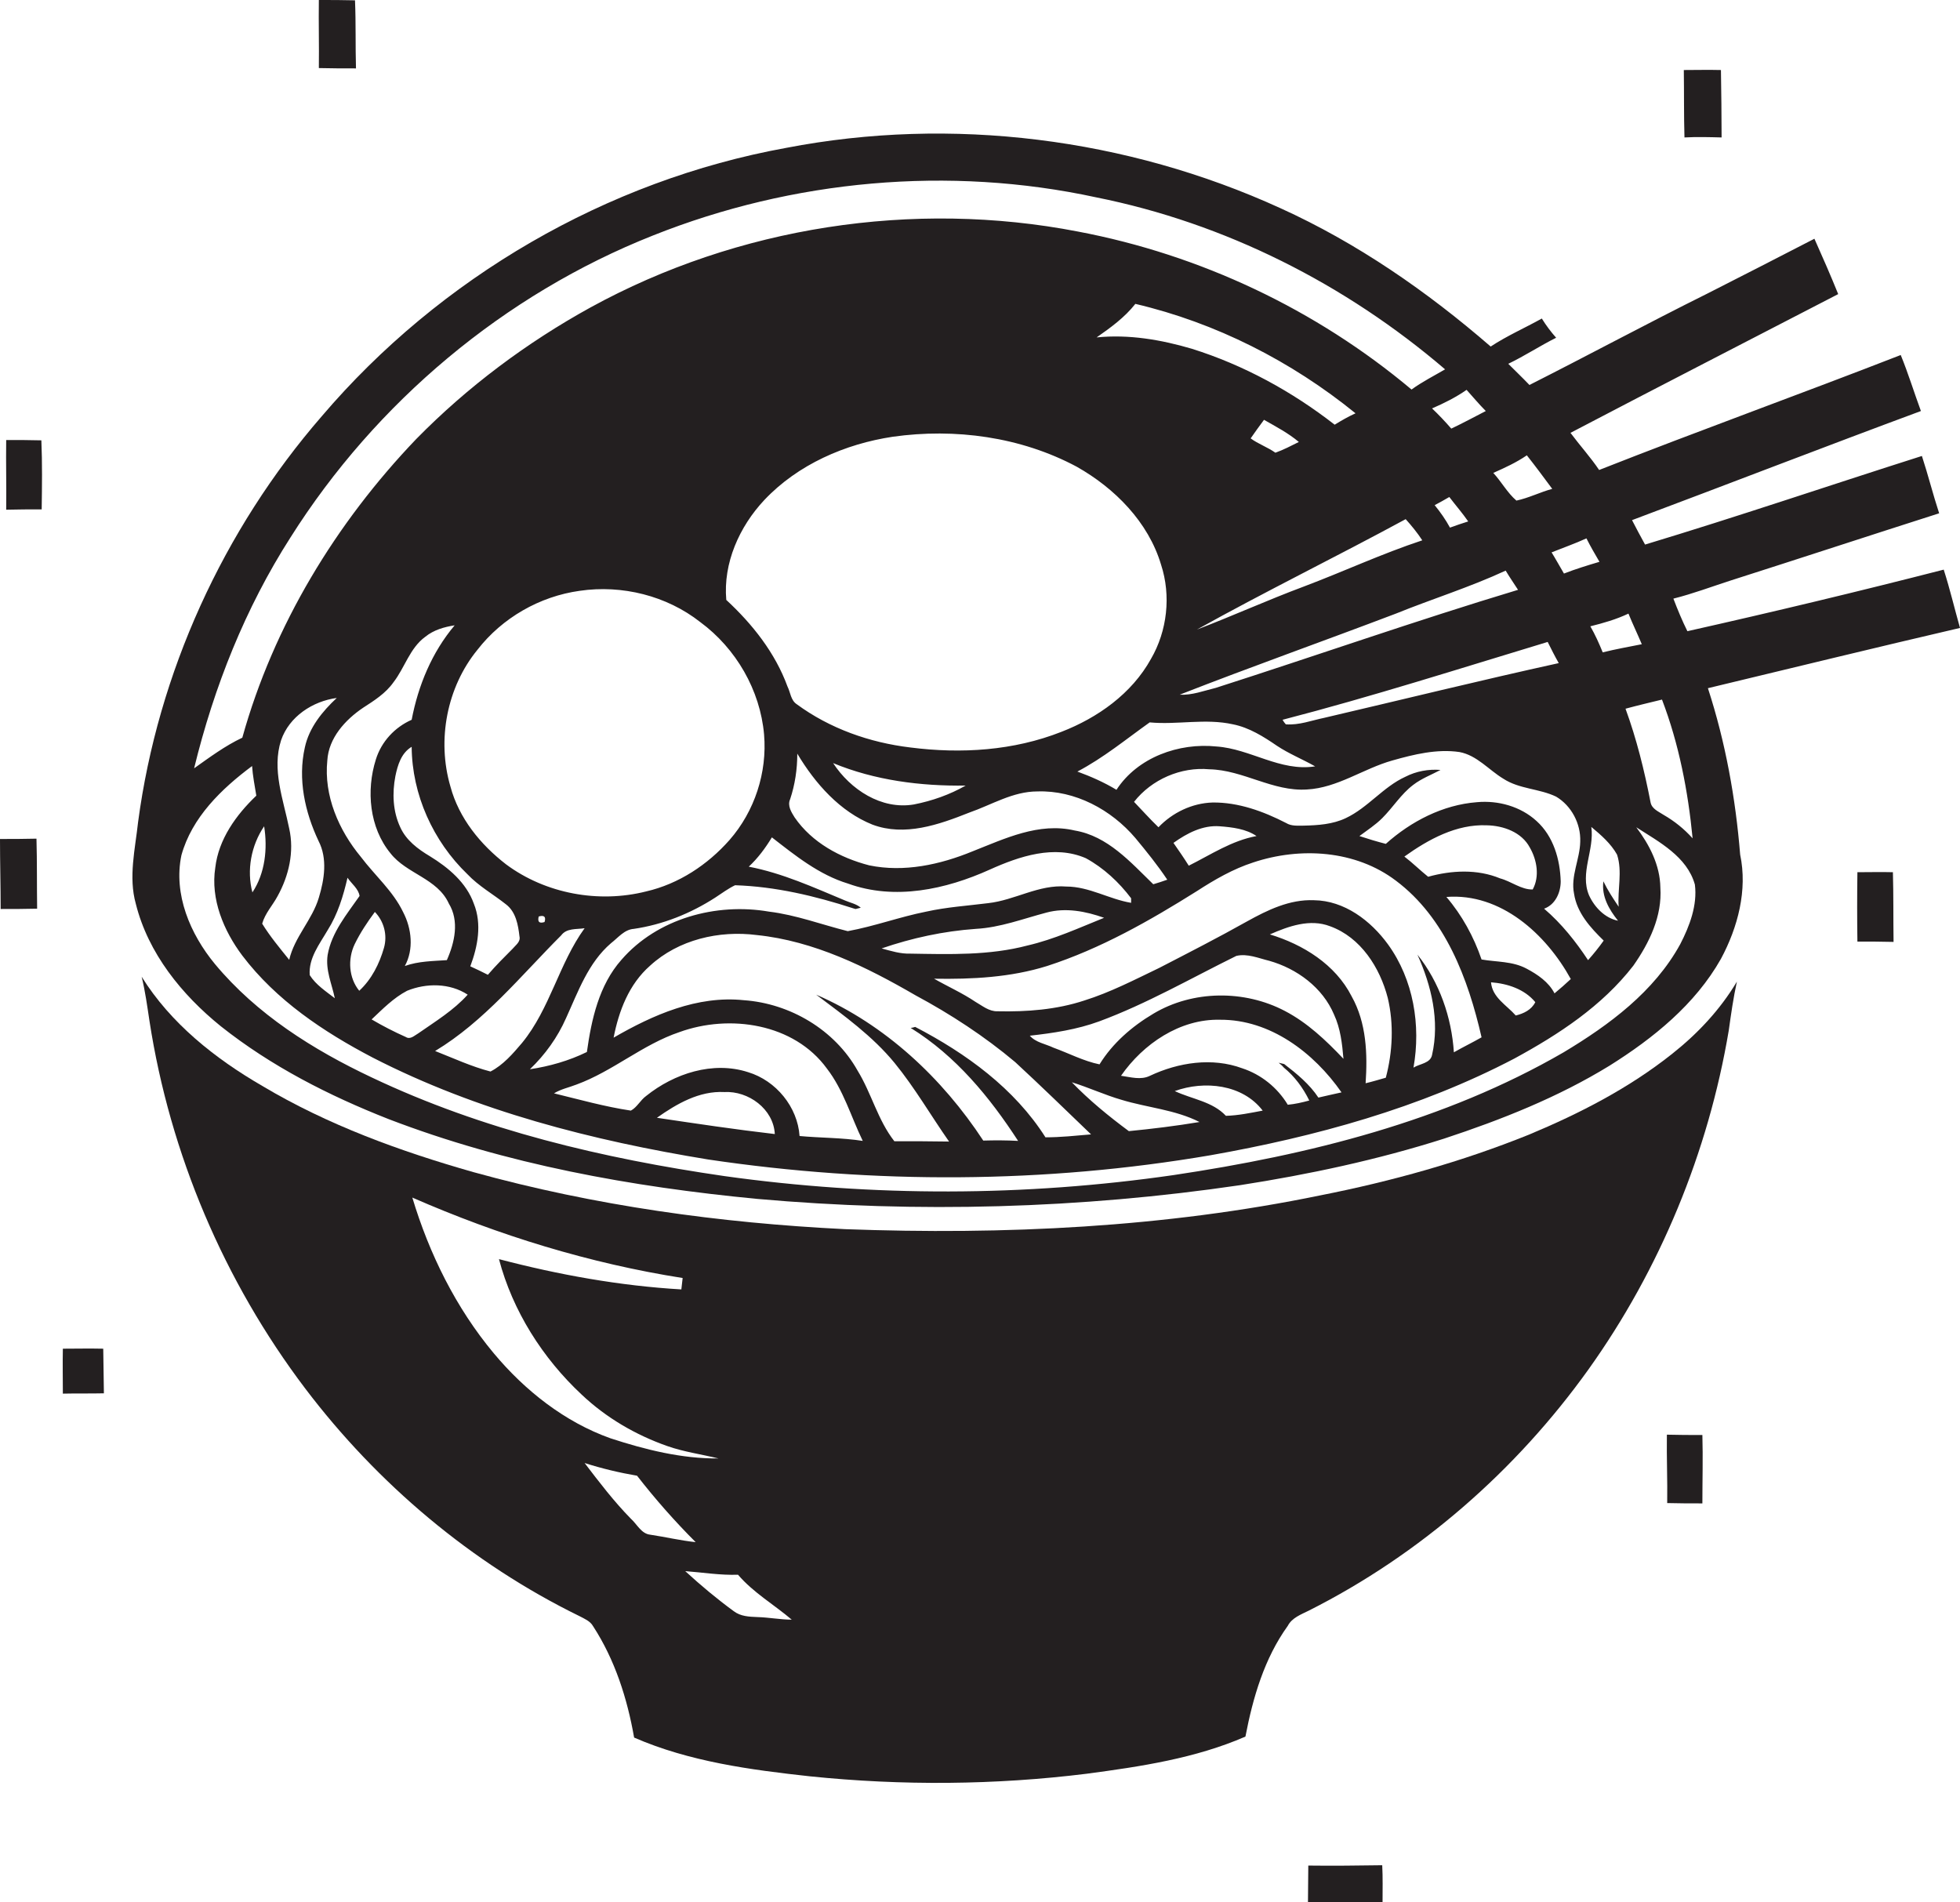 <?xml version="1.0" encoding="utf-8"?>
<!-- Generator: Adobe Illustrator 19.2.0, SVG Export Plug-In . SVG Version: 6.00 Build 0)  -->
<svg version="1.1" id="Layer_1" xmlns="http://www.w3.org/2000/svg" xmlns:xlink="http://www.w3.org/1999/xlink" x="0px" y="0px"
	 viewBox="0 0 601.8 584.1" enable-background="new 0 0 601.8 584.1" xml:space="preserve">
<g>
	<path fill="#231F20" d="M97.9,20.9c3.8,0.1,7.6,0.1,11.4,0.1c-0.2-7,0-13.9-0.3-20.9C105.3,0,101.6,0,97.9,0
		C97.8,7,98,13.9,97.9,20.9z"/>
	<path fill="#231F20" d="M528.6,42.2c0-6.9-0.1-13.8-0.2-20.7c-3.8-0.1-7.6,0-11.4,0c0.1,6.9,0,13.8,0.2,20.7
		C521,42,524.8,42.1,528.6,42.2z"/>
	<path fill="#231F20" d="M524.4,211.3c25.8-6.2,51.6-12.5,77.4-18.5c-1.7-6-3.1-12-5-17.9c-26.1,6.7-52.4,13-78.7,18.9
		c-1.6-3.2-3-6.6-4.3-10c6-1.5,11.8-3.7,17.7-5.6c21.3-6.8,42.6-13.8,63.9-20.6c-1.9-5.8-3.4-11.8-5.3-17.6
		c-28.3,9-56.5,18.6-85,27.2c-1.4-2.5-2.7-5-4-7.5c29.6-11.1,59-22.5,88.7-33.5c-2.1-5.7-3.9-11.6-6.2-17.2
		c-30.8,12-61.9,23.2-92.6,35.3c-2.7-4-5.9-7.5-8.8-11.4c27.3-14.3,54.8-28.4,82.2-42.6c-2.3-5.7-4.8-11.4-7.3-17
		c-11,5.7-22,11.3-33,16.9c-18.3,9.1-36.3,18.8-54.5,28c-2.1-2.2-4.3-4.3-6.5-6.5c5-2.4,9.7-5.5,14.7-8c-1.6-1.8-3.1-3.8-4.4-5.9
		c-5.2,2.9-10.7,5.3-15.7,8.6c-19.5-16.9-41-31.8-64.6-42.5c-47.1-21.5-100.9-28.3-151.7-18.5c-55.1,10-106.3,39.8-142.6,82.4
		c-30.3,34.9-50.3,78.8-56.4,124.6c-0.9,8.3-3,16.9-0.7,25.1c3.8,15.2,14.1,27.9,26.1,37.6c15.5,12.3,33.2,21.3,51.5,28.5
		c36.2,13.9,74.6,20.8,113.1,24.5c49.4,4.4,99.3,3,148.3-4.2c21.2-3.3,42.3-7.8,62.7-14.3c17.6-5.8,35-12.7,50.8-22.4
		c13.4-8.4,26.3-18.8,34.2-32.8c5.2-9.7,8.2-21.1,5.9-32C532.9,245.1,529.8,227.9,524.4,211.3z M510.3,214.8
		c5.2,13.6,8,28.1,9.4,42.6c-2.6-2.9-5.6-5.3-8.9-7.2c-1.5-1-3.6-1.8-4-3.8c-1.9-9.8-4.3-19.5-7.7-28.8
		C502.8,216.6,506.6,215.7,510.3,214.8z M504.1,197.8c-4,0.8-8,1.5-12,2.5c-1.1-2.7-2.3-5.4-3.8-8c4-1,7.9-2.1,11.7-3.9
		C501.3,191.6,502.8,194.7,504.1,197.8z M497,278.4c-1.7-2.5-3.4-5.1-4.7-7.8c-0.6,4.6,1.7,8.6,4.5,12.1c-4-0.8-7.2-4.1-8.9-7.8
		c-2.9-6.9,1.7-13.9,0.7-21c3,2.5,6,5.1,7.9,8.5C498.2,267.6,496.6,273.1,497,278.4z M468.7,297.4c-4.3-2.3-9.2-2-13.8-2.8
		c-2.4-7-6-13.6-10.8-19.2c16.7-1.3,30.6,11.4,38.2,25.2c-1.6,1.5-3.3,3-5,4.4C475.5,301.5,472.1,299.2,468.7,297.4z M471.4,307.7
		c-1.2,2.4-3.6,3.5-6,4.1c-2.8-3.2-7.2-5.5-7.6-10.2C462.9,302,468.1,303.7,471.4,307.7z M439.7,323.9c-0.5,2.6-3.8,2.7-5.7,3.9
		c2.3-13,0-27-7.8-37.8c-5.3-7.3-13.4-13.5-22.8-13.6c-7.4-0.3-14.2,3-20.5,6.5c-8.9,5-17.9,9.6-27,14.3c-7.5,3.6-15,7.5-23,10
		c-8.5,2.8-17.6,3.5-26.6,3.3c-2.6,0.1-4.7-1.7-6.8-2.9c-4-2.7-8.5-4.7-12.7-7.1c11.7,0.2,23.5-0.4,34.7-3.9
		c16.4-5.3,31.5-13.9,46-23c5.4-3.5,11.1-6.8,17.3-8.8c14.4-4.8,31.4-3.8,43.8,5.6c15.2,11.4,22.2,30.2,26.3,48.1
		c-2.8,1.6-5.7,3-8.5,4.6c-0.7-10.7-4.4-21.5-11.2-30C439.5,302.6,442.1,313.4,439.7,323.9z M415,305.9c-5-9.8-14.9-15.9-25.1-19
		c5.7-2.5,12.3-4.9,18.5-2.5c9.4,3.4,15.3,12.7,17.7,22c1.9,8,1.5,16.6-0.6,24.5c-2.1,0.6-4.1,1.2-6.2,1.7
		C419.9,323.7,419.6,314.1,415,305.9z M394.2,327.8c3.3,2.7,5.9,6.2,7.8,10.1c-2.2,0.6-4.4,1.1-6.6,1.3c-3.2-5.3-8.2-9.3-14-11.2
		c-9.2-3.4-19.6-1.8-28.3,2.3c-2.8,1.4-6,0.4-8.9,0c6.8-9.8,18.1-17.5,30.4-17.2c15.4-0.1,28.8,10.1,37.3,22.3
		c-2.4,0.5-4.8,1.1-7.1,1.6c-2.7-4.1-6.6-7.3-10.5-10.3c-0.4-0.1-1.3-0.3-1.7-0.4C393.1,326.7,393.7,327.2,394.2,327.8z
		 M312.6,350.3c-3.6-0.2-7.1-0.2-10.7-0.1c-12.6-19.2-30.1-35.6-51.3-44.8c8.5,6.4,17.3,12.7,24.1,21c6.2,7.6,11.1,16.1,16.7,24.1
		c-5.6-0.1-11.2-0.1-16.8-0.1c-5.1-6.5-7-14.7-11.3-21.7c-7-12.5-20.7-20.6-34.9-21.6c-14.3-1.5-27.9,4.5-40,11.5
		c1.6-8.2,4.7-16.4,11.2-22.1c8.7-8,21.2-10.9,32.8-9.4c17.5,1.8,33.7,9.8,48.7,18.5c10.8,5.8,21.2,12.6,30.6,20.5
		c7.9,7.3,15.6,14.8,23.3,22.2c-4.7,0.4-9.3,0.9-14,0.9c-9.5-15-24.4-25.8-40-33.9c-0.3,0.1-1,0.3-1.4,0.3
		C293.5,324.2,303.9,336.9,312.6,350.3z M229.7,329.2c-10.8-3.5-22.7,0.4-31.3,7.3c-1.8,1.3-2.8,3.5-4.7,4.5
		c-8-1.2-15.8-3.4-23.6-5.3c2.1-1.3,4.6-1.8,6.9-2.7c11.2-4.1,20.3-12.3,31.6-16.1c15.4-5.6,35.2-2.7,45.3,11.2
		c5.1,6.6,7.4,14.8,11,22.2c-6.4-1-12.9-0.9-19.4-1.5C244.9,339.9,238.3,331.8,229.7,329.2z M237.9,348.2c-12.1-1.4-24.1-3.2-36.2-5
		c6.1-4.3,13-8.3,20.7-7.9C229.8,334.9,237.5,340.5,237.9,348.2z M102.8,306.5c-2.7-2.1-5.8-4.1-7.7-7.1c-0.4-5.2,3-9.5,5.5-13.8
		c3.1-4.9,4.8-10.5,6.1-16.1c1.2,1.8,3.4,3.4,3.7,5.6c-3.9,5.6-8.6,11.2-9.8,18.1C99.9,297.9,101.9,302.1,102.8,306.5z M85.2,275.2
		c3.5-6.3,5.2-13.7,3.6-20.8c-1.8-8.9-5.4-18.1-2.5-27.1c2.5-7.3,9.7-12,17.1-13c-4.4,4.1-8.5,9.1-9.8,15.2
		c-2.2,9.7,0,19.8,4.2,28.7c2.8,5.4,1.8,11.8,0.1,17.4c-2,6.8-7.5,12.1-9.1,19.1c-2.9-3.6-5.9-7.2-8.3-11.1
		C81.4,280.4,83.7,278,85.2,275.2z M77.5,274c-1.8-6.8-0.4-14.4,3.6-20.3C82.2,260.6,81.4,268.1,77.5,274z M431.6,159.4
		c1.8,2,3.6,4.2,5.1,6.5c-12.4,4.1-24.2,9.6-36.4,14.2c-11,4.1-21.8,9-32.8,13.2C388.7,181.5,410.4,170.9,431.6,159.4z M384,134.6
		c1.3-1.9,2.7-3.8,4.1-5.7c3.7,2.1,7.5,4.1,10.7,6.8c-2.4,1.2-4.7,2.4-7.2,3.3C389.2,137.3,386.3,136.3,384,134.6z M409.8,130.4
		c-13.1-10.2-27.9-18.3-43.8-23.3c-9.5-2.8-19.4-4.5-29.3-3.5c4.3-3,8.6-6.1,11.9-10.3c24.7,5.8,47.9,17.6,67.6,33.6
		C414,127.9,411.9,129.1,409.8,130.4z M356.5,173.4c3.1,9.5,1.9,20.3-3.1,28.9c-5.9,10.7-16.4,18.1-27.5,22.4
		c-14.7,5.8-30.8,6.8-46.4,4.8c-12.5-1.5-24.7-5.8-34.9-13.3c-1.8-1.2-1.9-3.6-2.8-5.4c-3.8-10.4-10.8-19.2-18.8-26.6
		c-1-11.3,4-22.5,11.7-30.7c10.3-10.9,24.8-17.2,39.4-19.4c19.1-2.7,39.3,0,56.5,9.2C342.3,149.9,352.6,160.3,356.5,173.4z
		 M403.8,235.3c-10.7,1.7-19.9-5.4-30.3-6.1c-11.5-1.2-24.2,3.3-30.7,13.3c-3.8-2.3-7.9-4.1-12-5.6c8-4.2,14.9-9.9,22.2-15.1
		c8.5,0.8,17.1-1.3,25.6,0.6c5,1,9.4,3.8,13.5,6.6C395.7,231.4,399.9,233.1,403.8,235.3z M393.8,221c27.4-7.1,54.3-15.7,81.4-23.9
		c1.1,2.2,2.2,4.4,3.4,6.5c-24.1,5.3-48,11.2-72,16.8c-3.9,0.8-7.7,2.3-11.8,2C394.5,222.1,394,221.4,393.8,221z M267.9,253.2
		c9.9,3.7,20.4,0,29.7-3.7c6.9-2.4,13.4-6.5,20.9-6.5c11.6-0.4,22.7,5.6,30.1,14.3c3.4,4.1,6.8,8.3,9.8,12.8c-1.4,0.5-2.9,1-4.3,1.4
		c-7-6.8-14-14.8-24.1-16.5c-11-2.6-21.5,2.5-31.4,6.4c-10,4.1-21,6.5-31.7,4.3c-8.9-2.3-17.6-7-22.9-14.7c-1-1.6-2.3-3.6-1.4-5.6
		c1.5-4.5,2.2-9.2,2.2-14C250.3,240.6,257.9,249.2,267.9,253.2z M255.8,234.3c12.8,5.3,26.9,7.1,40.7,6.9
		c-4.9,2.8-10.3,4.7-15.9,5.8C270.6,248.7,261.1,242.4,255.8,234.3z M234.6,225.5c1,11.7-2.9,23.6-10.6,32.4
		c-6.7,7.6-15.6,13.5-25.6,15.8c-14.6,3.7-30.9,0.7-43-8.3c-7.9-6.1-14.5-14.2-17.1-23.9c-4.2-14.3-1.1-30.5,8.3-42
		c7.6-9.8,19.1-16.4,31.4-18.1c13-1.9,26.7,1.5,37,9.6C226,199.1,233.4,211.9,234.6,225.5z M167.2,283.1c-1.6,0.5-2.2,0-1.8-1.7
		C167.1,280.9,167.7,281.5,167.2,283.1z M145.5,277.5c-2.3-6.5-7.8-11.1-13.5-14.6c-3.7-2.2-7.3-4.9-9.1-8.9
		c-2.3-4.9-2.5-10.5-1.5-15.7c0.7-3.4,1.8-7.1,5-9c0.1,14.7,6.6,29,17.1,39.1c3.5,3.7,8,6.2,11.9,9.3c3,2.3,3.7,6.3,4.1,9.8
		c0.4,1.7-1.2,2.7-2.1,3.8c-2.6,2.6-5.2,5.2-7.6,8c-1.8-0.9-3.6-1.8-5.4-2.6C146.7,290.6,148,283.7,145.5,277.5z M126.4,221
		c-5.2,2.3-9.3,6.7-11,12.2c-3,9.5-2,20.9,4.5,28.8c4.9,6.3,14.4,7.7,17.9,15.4c3.3,5.4,1.8,12-0.6,17.4c-4.3,0.3-8.7,0.3-12.9,1.8
		c2.8-5.1,2.1-11.5-0.5-16.5c-3.1-6.5-8.7-11.3-13-17c-6.8-8.2-11.4-18.8-10.3-29.6c0.4-6.9,5.5-12.5,11-16.2
		c3.4-2.2,6.9-4.4,9.3-7.8c3.5-4.5,5-10.5,9.8-14c2.6-2.1,5.8-3,9-3.5C132.6,200.3,128.4,210.5,126.4,221z M108.9,289.9
		c1.7-3.5,3.9-6.8,6.2-9.9c2.8,2.9,3.9,7.1,2.8,11c-1.4,4.9-3.8,9.7-7.6,13.2C107.1,300.3,106.7,294.5,108.9,289.9z M125,304.2
		c5.9-2.4,13.1-2.4,18.6,1.2c-4.3,4.8-9.9,8.2-15.2,11.9c-1.1,0.6-2.4,2-3.8,1.1c-3.6-1.6-7.1-3.4-10.5-5.4
		C117.5,309.8,120.8,306.4,125,304.2z M172.3,287.2c1.7-2.3,4.7-1.8,7.2-2.2c-7.9,10.9-10.6,24.7-19.2,35.2
		c-2.8,3.3-5.8,6.8-9.7,8.8c-5.8-1.5-11.4-4.1-17-6.3C148.7,313.6,159.9,299.6,172.3,287.2z M173.8,312.6c3.7-8.1,6.8-17,13.8-23
		c2.2-1.7,4.1-4.2,7-4.4c8.9-1.3,17.4-4.7,25-9.6c2-1.3,4-2.8,6.1-3.8c12.4,0.4,24.6,3.3,36.3,7.1l0.7,0.2c0.4-0.1,1.2-0.3,1.6-0.4
		c-1.4-1.2-3.2-1.5-4.8-2.2c-9.6-4-19.2-8.4-29.6-10.4c2.8-2.6,5.1-5.7,7.1-9c7.2,5.6,14.5,11.5,23.4,14.2c14.3,5.2,30,1.8,43.5-4.3
		c9.1-4.1,19.8-7.7,29.5-3.5c5.5,3,10.2,7.4,13.9,12.3c0,0.3,0,1,0,1.4c-6.7-1.1-12.9-5-19.9-5c-8.4-0.7-15.8,4.2-24,5.1
		c-6.3,0.8-12.7,1.2-19,2.6c-8.1,1.6-15.9,4.5-24.1,6c-8-2-15.9-5-24.2-6c-16.2-2.8-34.3,2.1-45.3,14.8c-6.9,7.8-9.2,18.3-10.6,28.3
		c-5.5,2.7-11.5,4.4-17.5,5.3C167.4,323.8,171.2,318.5,173.8,312.6z M339,281.8c-7.7,3.1-15.3,6.6-23.5,8.5c-11.7,3.1-24,2.7-36,2.5
		c-3,0.1-5.9-0.8-8.8-1.6c9.3-3.2,19-5.3,28.9-6c7.5-0.4,14.5-3.1,21.7-5C327.2,278.6,333.4,279.8,339,281.8z M329.1,332.3
		c5.2,1.6,10.1,3.9,15.3,5.4c7.9,2.4,16.4,3,23.9,6.8c-7.2,1.2-14.5,2.1-21.7,2.8C340.4,342.7,334.4,337.8,329.1,332.3z M360.7,335
		c9.1-3.3,20.8-2.1,27,6c-3.7,0.7-7.5,1.5-11.3,1.6C372.3,338.2,366,337.5,360.7,335z M394.5,310.4c-12.4-6.5-28.2-6.4-40.3,0.8
		c-6.6,3.9-12.6,9.1-16.6,15.6c-4.9-1-9.4-3.4-14.1-5.1c-2.5-1.2-5.5-1.6-7.3-3.7c7.2-0.8,14.5-1.9,21.3-4.4
		c14.6-5.4,28.1-13.2,42.1-20.1c3.4-0.8,6.8,0.7,10.1,1.5c8.5,2.4,16.4,8.2,19.9,16.5c2,4.3,2.5,9,2.9,13.6
		C407.1,319.4,401.4,314,394.5,310.4z M360.3,258.8c4.2-3,9-5.5,14.2-5.1c3.9,0.3,8.1,0.8,11.3,3c-7.6,1.4-14,5.7-20.8,9.1
		C363.5,263.4,361.9,261.1,360.3,258.8z M431.2,263c7.4-5.3,16-10,25.3-9.6c5.1,0.1,10.7,2.1,13.2,6.8c2.2,3.8,3.1,8.9,0.9,12.9
		c-3.5,0.1-6.6-2.5-10-3.4c-7-2.9-14.9-2.5-22.1-0.5C436,267.2,433.7,264.9,431.2,263z M474.1,279c3.4-1.2,5.1-4.9,5.1-8.4
		c-0.2-6.7-2.2-13.8-7.4-18.5c-4.9-4.5-11.8-6.4-18.3-5.8c-10.5,0.8-20.3,5.9-28,12.8c-2.7-0.7-5.4-1.5-8.1-2.4
		c2.4-1.8,4.9-3.4,7-5.5c3.3-3.3,5.8-7.4,9.5-10.2c2.6-2,5.6-3.1,8.4-4.6c-3.7-0.3-7.5,0.4-10.8,2.1c-6.8,3.1-11.5,9.5-18.3,12.7
		c-4,1.9-8.5,2.2-12.9,2.3c-1.8,0-3.8,0.2-5.4-0.8c-7-3.6-14.7-6.4-22.6-6.3c-6.3,0.2-12.3,3.1-16.6,7.6c-2.6-2.5-5-5.2-7.5-7.8
		c5.4-6.9,14.4-10.8,23.1-10c10.4,0.2,19.5,6.9,30,6.2c9.4-0.5,17.3-6.4,26.2-8.9c6.7-1.9,13.7-3.6,20.6-2.6c5.4,1,9,5.5,13.5,8.2
		c4.9,3.2,11,3,16.2,5.5c4.7,2.8,7.6,8.3,7.4,13.8c-0.1,5.4-3,10.6-1.9,16c0.9,5.9,5,10.4,9.1,14.4c-1.5,2.1-3.1,4.1-4.8,6
		C483.9,289.2,479.5,283.6,474.1,279z M487.1,165.3c1.2,2.4,2.6,4.8,4,7.2c-3.7,1.1-7.3,2.2-10.9,3.6c-1.3-2.2-2.5-4.4-3.8-6.5
		C479.9,168.2,483.6,166.9,487.1,165.3z M468.8,139.8c2.7,3.4,5.2,6.8,7.8,10.3c-3.7,1-7.2,2.8-11,3.6c-2.8-2.4-4.6-5.8-7.1-8.5
		C462.1,143.6,465.6,142,468.8,139.8z M462.3,175.2c1.2,2,2.5,3.9,3.8,5.9c-31.2,9.4-61.9,20.2-92.8,30.1c-3.7,0.9-7.3,2.3-11.1,2.1
		c22-8.6,44.3-16.5,66.4-24.9C439.7,183.9,451.3,180.3,462.3,175.2z M440.5,155.1c1.5-0.8,3-1.6,4.5-2.5c1.9,2.5,4,4.9,5.8,7.5
		c-1.9,0.6-3.7,1.2-5.6,1.9C443.9,159.6,442.3,157.3,440.5,155.1z M456.2,126.2c-3.5,1.8-7,3.7-10.6,5.4c-1.9-2.2-3.9-4.3-5.9-6.2
		c3.7-1.6,7.3-3.4,10.6-5.7C452.2,121.8,454.1,124.1,456.2,126.2z M89.2,165c26.2-41.5,65.6-74.6,111.3-92.7
		c42.9-17.1,90.9-21.5,136.1-11.7c39.5,7.9,76.5,26.6,107.1,52.8c-3.4,2-7,3.8-10.3,6.2C404.1,95,368.5,78.2,331,71.1
		c-50.6-9.8-104.5-1.5-149.7,23.3c-19.6,10.8-37.8,24.4-53.5,40.4C103.2,160.5,84,192,74.4,226.5c-5.3,2.5-10,6-14.8,9.4
		C65.7,210.9,75.3,186.7,89.2,165z M515.9,289.9c-8,14.6-21.8,24.8-35.8,33.2c-36.6,21.2-78.3,31.5-119.8,37.7
		c-45.7,6.6-92.2,6.7-137.9,0.3c-37.2-5.4-74.2-14.1-108.3-30.3C96.1,322.3,78.8,311.4,66,296c-7.6-9.2-12.8-21.4-10.3-33.4
		c3.2-11.6,12.3-20.4,21.7-27.4c0.2,3,0.8,6,1.3,9.1c-6.2,5.9-11.6,13.4-12.6,22.1c-1.5,9.7,2.6,19.4,8.3,27
		c10.4,13.7,24.9,23.4,40,31.3c32.1,16.5,67.6,25.5,103,31.3c51.1,7.6,103.4,7.4,154.3-1.3c32.2-5.7,64.3-14.5,93.3-29.7
		c13.6-7.4,26.9-16.1,36.5-28.5c4.9-7,8.9-15.2,8.3-24c-0.1-6.9-3.4-13.2-7.4-18.5c7,4.5,15.6,9,18,17.6
		C521.2,277.9,518.8,284.3,515.9,289.9z"/>
	<path fill="#231F20" d="M1.9,135.1c-0.1,7.1,0.1,14.3,0,21.4c3.6-0.1,7.3-0.1,10.9-0.1c0.1-7.1,0.2-14.2-0.1-21.2
		C9.1,135.1,5.5,135.1,1.9,135.1z"/>
	<path fill="#231F20" d="M0,257.6c0,7.2,0.2,14.4,0.2,21.5c3.7,0,7.4,0,11.2-0.1c-0.1-7.2,0-14.3-0.2-21.5
		C7.4,257.6,3.7,257.6,0,257.6z"/>
	<path fill="#231F20" d="M570.3,267.8c-0.1,7.1-0.1,14.2,0,21.3c3.7,0,7.4,0,11.1,0.1c-0.1-7.2,0-14.3-0.2-21.4
		C577.6,267.7,574,267.8,570.3,267.8z"/>
	<path fill="#231F20" d="M513.5,323.5c-13.3,10.6-28.5,18.4-44.1,24.9c-20.6,8.3-42.1,14.3-63.9,18.6c-48,9.9-97.2,12.2-146,10.4
		c-38.5-1.9-76.9-7.2-114.1-17.5c-22.5-6.4-44.8-14.5-64.9-26.5c-14.5-8.4-28.1-19.2-37-33.5c1.1,4.5,1.7,9,2.4,13.6
		c6.3,40.8,22.9,79.9,47.8,112.8c22.2,29.3,51.1,53.7,84.2,69.9c1.5,0.8,3.3,1.5,4.2,3.1c6.7,10.3,10.5,22.2,12.6,34.2
		c17,7.4,35.7,9.9,54,11.9c28.2,2.9,56.8,2.7,85-0.8c16.5-2.2,33.3-4.7,48.7-11.4c2.3-12,5.8-24,13-34c1.3-2.5,4.1-3.5,6.5-4.7
		c34.1-17.2,63.6-43,85.8-74c22-30.8,36.8-66.7,43.1-104.1c0.7-5,1.4-10,2.5-15C528.1,310.1,521.2,317.4,513.5,323.5z M151.6,415.5
		c-11.6-13.9-19.8-30.5-25-47.8c26.5,11.6,54.4,20.2,83,24.7c-0.1,0.9-0.3,2.6-0.4,3.5c-18.9-1.1-37.7-4.5-56-9.3
		c4.2,15.9,13.4,30.4,25.4,41.6c7.5,7.1,16.6,12.4,26.3,15.8c5.1,1.8,10.4,2.5,15.7,3.8c-11.3,0.1-22.5-2.7-33.2-6.2
		C173.4,436.6,161.2,427,151.6,415.5z M193.7,466.3c-5.2-5.3-9.7-11.2-14.2-17.1c5.3,1.7,10.8,3,16.1,3.9c5.6,7.2,11.6,14,18,20.4
		c-4.7-0.5-9.3-1.6-14-2.3C196.9,470.9,195.6,468,193.7,466.3z M232.5,496.5c-2.5-0.1-5.1-0.2-7.2-1.8c-5.2-3.8-10.1-7.9-14.9-12.3
		c5.4,0.4,10.8,1.3,16.2,1.1c4.7,5.5,11.1,9.2,16.5,13.8C239.7,497.3,236.1,496.6,232.5,496.5z"/>
	<path fill="#231F20" d="M19.3,414.1c-0.1,4.6,0,9.2,0,13.8c4.2-0.1,8.4,0,12.6-0.1c-0.1-4.6-0.1-9.2-0.2-13.7
		C27.5,414,23.4,414.1,19.3,414.1z"/>
	<path fill="#231F20" d="M511.8,440.5c-0.1,7,0.2,14,0.1,21c3.6,0.1,7.2,0.1,10.8,0.1c0-7,0.2-14,0-21
		C519,440.6,515.4,440.6,511.8,440.5z"/>
	<path fill="#231F20" d="M401.7,572.8c0,3.8-0.1,7.5-0.1,11.3c7.6-0.1,15.3-0.1,22.9,0c0-3.8,0.1-7.6-0.1-11.4
		C416.9,572.8,409.3,572.9,401.7,572.8z"/>
</g>
</svg>
